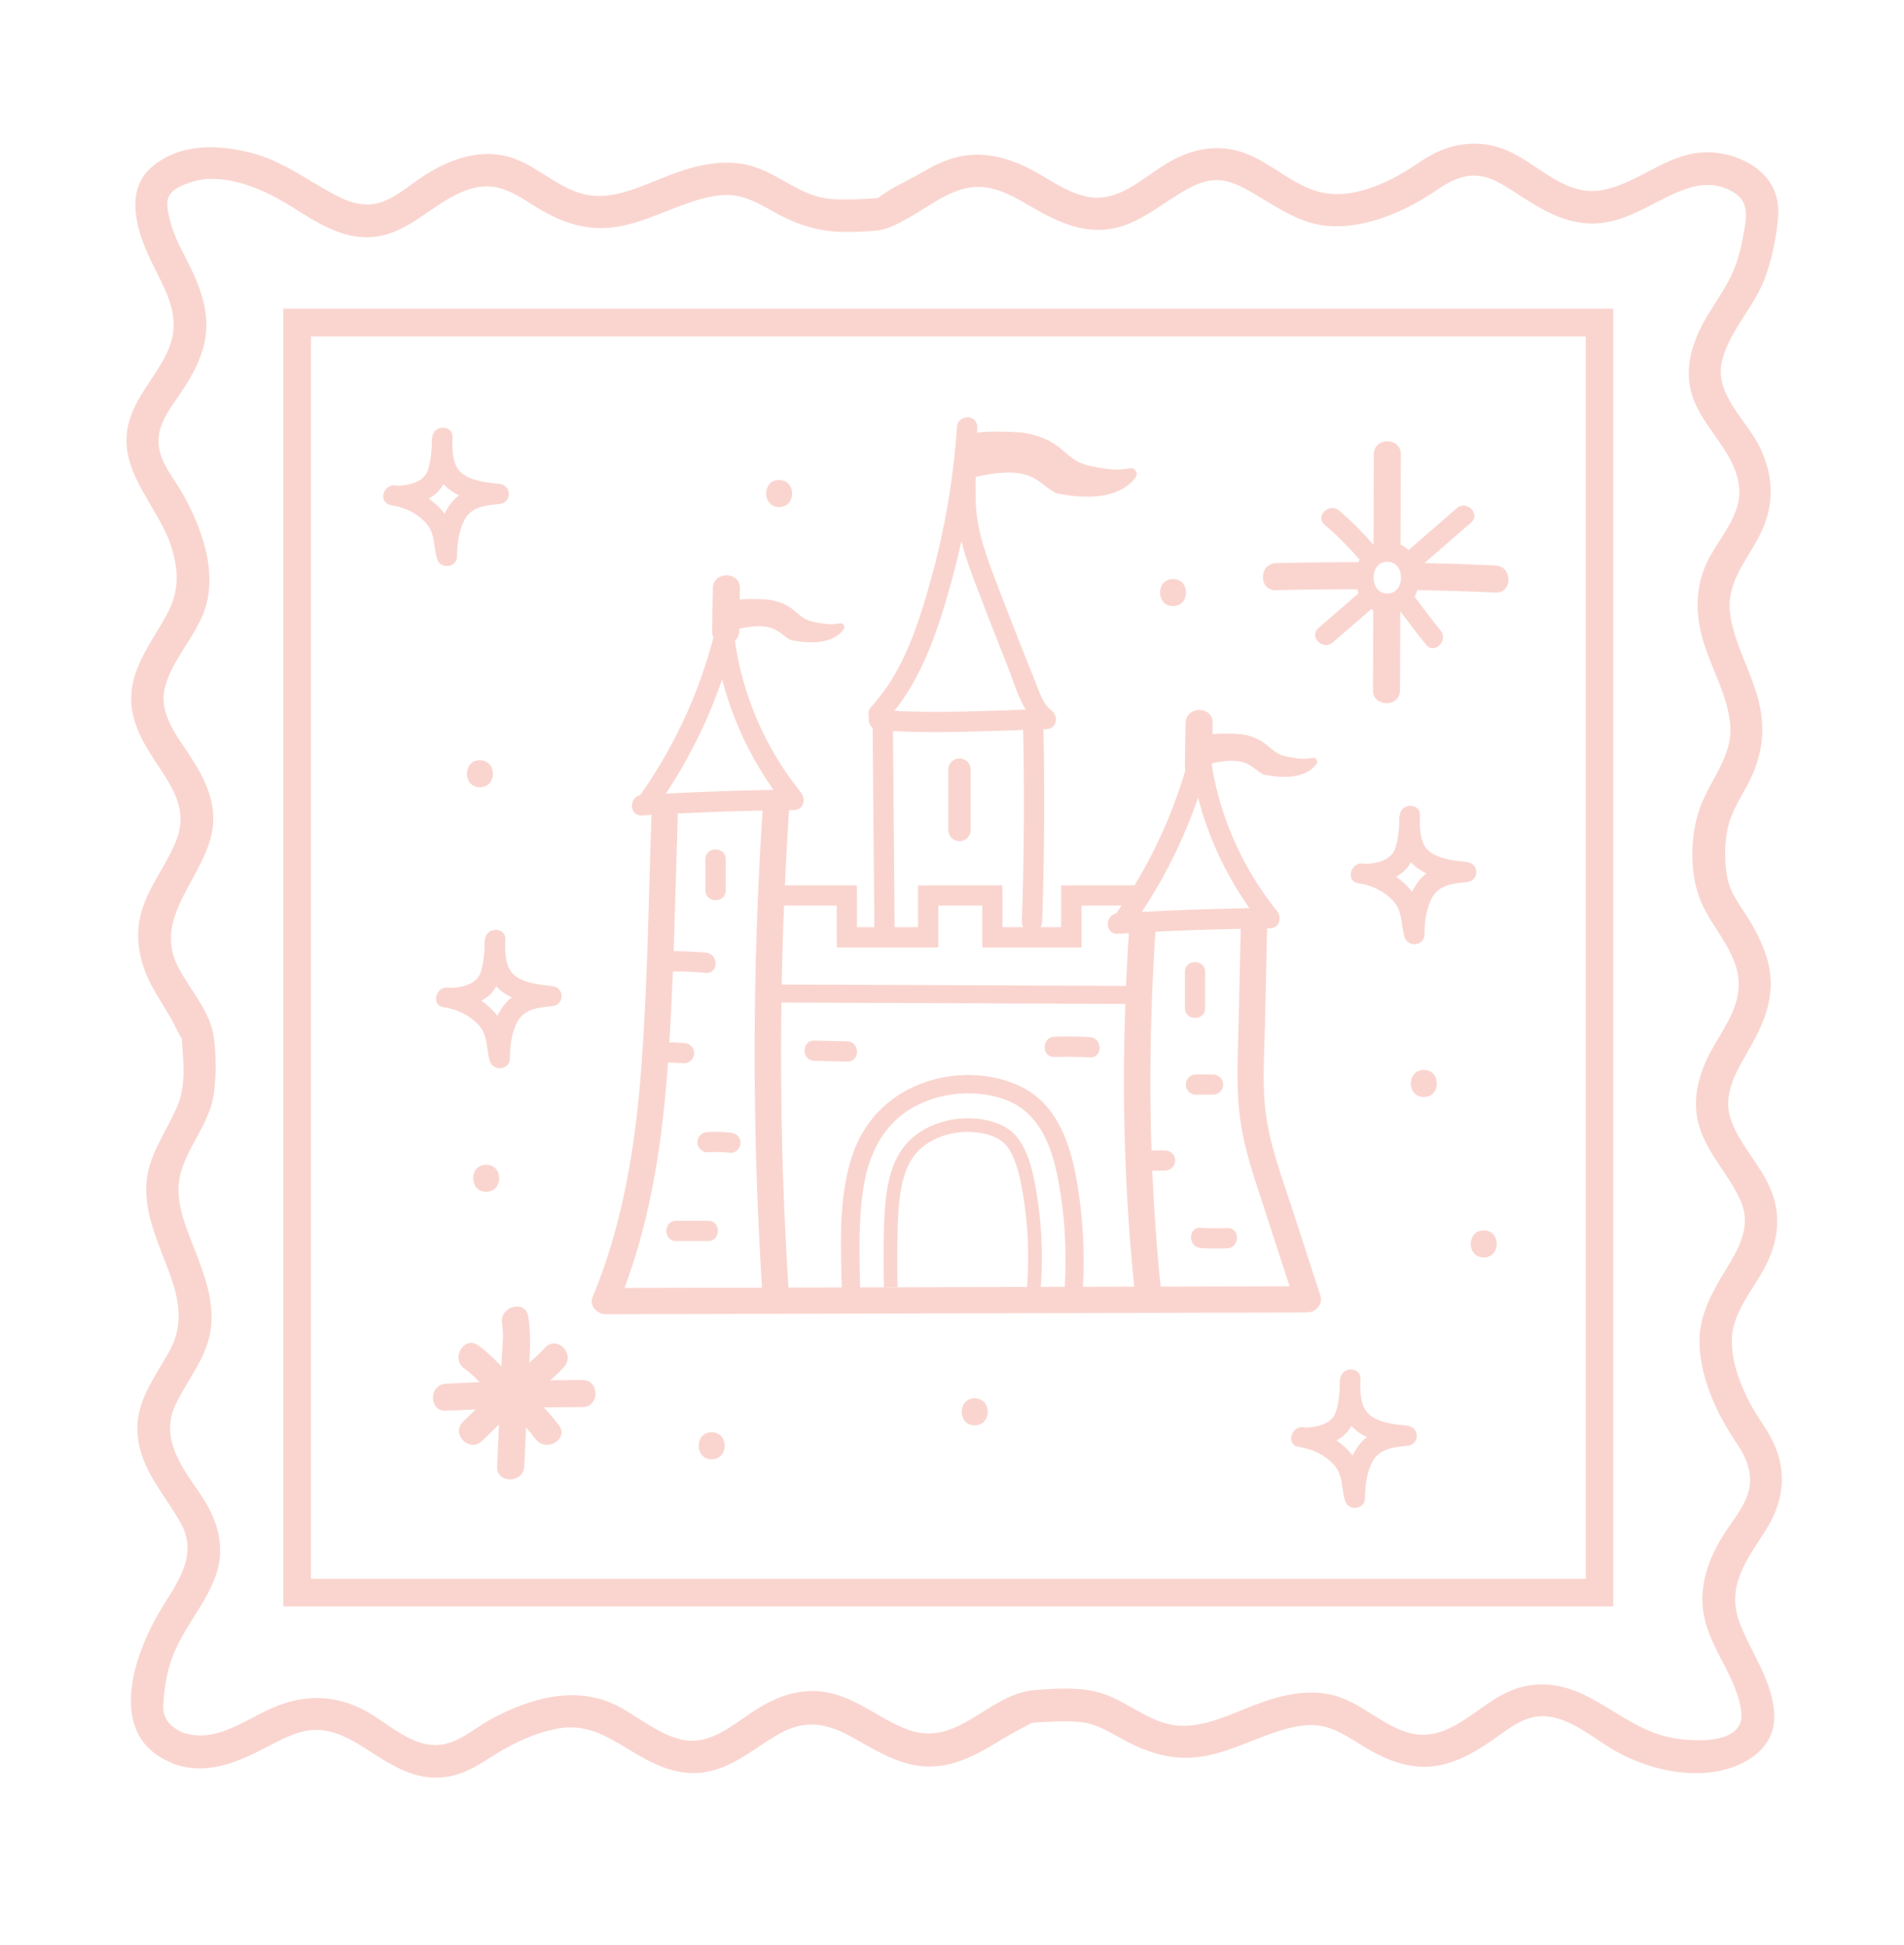 <?xml version="1.0" encoding="UTF-8"?>
<svg xmlns="http://www.w3.org/2000/svg" viewBox="0 0 139.22 142.24">
  <defs>
    <style>
      .cls-1 {
        fill: #fad5cf;
      }

      .cls-2 {
        mix-blend-mode: darken;
      }

      .cls-2, .cls-3 {
        isolation: isolate;
      }
    </style>
  </defs>
  <g class="cls-3">
    <g id="Layer_2" data-name="Layer 2">
      <g id="Components">
        <g id="fb9f0219-bd71-4ef6-8532-39fb7e0cfdb9_1" data-name="fb9f0219-bd71-4ef6-8532-39fb7e0cfdb9 1">
          <g id="fb9f0219-bd71-4ef6-8532-39fb7e0cfdb9_1-2" data-name="fb9f0219-bd71-4ef6-8532-39fb7e0cfdb9 1" class="cls-2">
            <path class="cls-1" d="M47.87,59.22c2.7-3.75,4.66-7.97,5.8-12.44-.49-.07-.98-.13-1.47-.2.6,4.59,2.41,8.84,5.31,12.44l.53-1.28c-3.71.04-7.41.17-11.11.39-.96.06-.97,1.56,0,1.5,3.7-.22,7.41-.36,11.11-.39.7,0,.92-.79.53-1.28-2.63-3.26-4.34-7.23-4.87-11.38-.1-.77-1.25-1.09-1.47-.2-1.11,4.36-3.02,8.44-5.65,12.09-.56.78.74,1.53,1.29.76h0Z"/>
            <path class="cls-1" d="M82.67,67.87c2.7-3.75,4.66-7.97,5.8-12.44-.49-.07-.98-.13-1.47-.2.6,4.59,2.41,8.84,5.31,12.44.18-.43.35-.85.53-1.28-3.71.04-7.41.17-11.11.39-.96.06-.97,1.56,0,1.5,3.7-.22,7.41-.36,11.11-.39.7,0,.92-.79.53-1.28-2.63-3.26-4.34-7.23-4.87-11.38-.1-.77-1.25-1.09-1.47-.2-1.11,4.36-3.02,8.44-5.65,12.09-.56.78.74,1.53,1.29.76h0Z"/>
            <path class="cls-1" d="M47.63,59.66c-.2,6.06-.28,12.14-.72,18.19-.42,5.81-1.34,11.62-3.59,17.03-.25.59.37,1.22.93,1.22,5.81-.01,11.61-.03,17.42-.04,9.19-.02,18.39-.05,27.58-.07,2.12,0,4.25-.01,6.37-.02.6,0,1.13-.62.93-1.22-.73-2.24-1.46-4.49-2.19-6.73-.68-2.08-1.45-4.17-1.77-6.34-.32-2.16-.15-4.4-.1-6.58l.16-7.19c.03-1.24-1.9-1.24-1.93,0-.05,2.4-.11,4.79-.16,7.19-.05,2.26-.19,4.55.13,6.8.31,2.23,1.07,4.36,1.76,6.49.75,2.3,1.49,4.59,2.24,6.89.31-.41.62-.81.93-1.22-5.81.01-11.61.03-17.42.04-9.19.02-18.39.05-27.58.07-2.12,0-4.25.01-6.37.02.31.41.62.81.93,1.22,2.27-5.47,3.19-11.36,3.63-17.24.46-6.15.54-12.33.75-18.49.04-1.24-1.89-1.24-1.93,0h0Z"/>
            <path class="cls-1" d="M55.77,59.13c-.78,11.78-.79,23.59-.03,35.37.08,1.23,2.01,1.24,1.93,0-.76-11.78-.74-23.59.03-35.37.08-1.24-1.85-1.23-1.93,0h0Z"/>
            <path class="cls-1" d="M82.57,67.82c-.6,8.9-.53,17.75.4,26.62.13,1.22,2.06,1.23,1.93,0-.93-8.87-.99-17.73-.4-26.62.08-1.24-1.85-1.23-1.93,0h0Z"/>
            <rect class="cls-1" x="68.92" y="59.86" width="1.32" height="25.69" transform="translate(-3.41 141.99) rotate(-89.77)"/>
            <polygon class="cls-1" points="78.32 69.29 71.83 69.29 71.82 68.53 71.82 66.22 68.61 66.22 68.61 69.28 67.86 69.29 61.19 69.29 61.18 68.53 61.18 66.22 57.13 66.22 57.13 64.74 62.65 64.74 62.66 65.49 62.66 67.8 67.13 67.8 67.13 64.75 67.88 64.74 73.29 64.74 73.3 65.49 73.3 67.8 77.59 67.8 77.59 64.75 78.35 64.74 83.38 64.74 83.38 66.22 79.08 66.22 79.08 69.28 78.32 69.29"/>
            <path class="cls-1" d="M63.8,52.2c.04,4.7.08,9.4.12,14.1,0,.67.01,1.34.02,2.02,0,.95,1.49.96,1.48,0-.04-4.7-.08-9.4-.12-14.1l-.02-2.02c0-.95-1.49-.96-1.48,0h0Z"/>
            <path class="cls-1" d="M64.22,53.39c4.09.31,8.18.05,12.28-.07.79-.02.94-.96.37-1.38-.64-.48-.9-1.43-1.19-2.14-.37-.91-.73-1.82-1.09-2.73-.69-1.75-1.38-3.51-2.04-5.28-.61-1.63-1.14-3.27-1.2-5.02-.07-1.84.06-3.7.1-5.54.02-.96-1.42-.94-1.48,0-.25,3.74-.88,7.45-1.88,11.07-.92,3.31-2.02,6.81-4.39,9.39-.65.7.4,1.75,1.05,1.05,2.49-2.7,3.71-6.28,4.69-9.75,1.09-3.84,1.75-7.78,2.02-11.76h-1.48c-.05,1.98-.21,4.01-.08,5.99.13,1.93.77,3.74,1.45,5.53.73,1.93,1.48,3.86,2.25,5.78.64,1.59,1.11,3.62,2.54,4.69.12-.46.25-.92.37-1.38-4.09.12-8.18.38-12.28.07-.95-.07-.95,1.41,0,1.48h0Z"/>
            <path class="cls-1" d="M71.02,31.86c.06-.46,3.48-.27,3.78-.22,1.01.15,2,.51,2.78,1.18,1,.87,1.36,1.17,2.83,1.39.86.13,1.2.2,2.21.03.37-.06.64.36.42.66-.6.84-2.12,1.92-5.81,1.17-1.44-.72-1.67-2.26-6.27-1.1-.44.8.08-3.11.08-3.12h0Z"/>
            <path class="cls-1" d="M74.8,52.67c.11,4.91.09,9.82-.08,14.73-.03.95,1.45.95,1.48,0,.17-4.91.2-9.82.08-14.73-.02-.95-1.51-.96-1.48,0h0Z"/>
            <path class="cls-1" d="M86.64,71.07v2.65c0,.95,1.48.96,1.48,0v-2.65c0-.95-1.48-.96-1.48,0h0Z"/>
            <path class="cls-1" d="M87.44,80.05h1.26c.4,0,.74-.34.74-.74s-.34-.74-.74-.74h-1.26c-.4,0-.74.34-.74.74s.34.74.74.74h0Z"/>
            <path class="cls-1" d="M87.8,91.26c.64.04,1.28.05,1.93.02.95-.04.96-1.52,0-1.48-.64.02-1.28.02-1.93-.02-.95-.06-.95,1.42,0,1.48h0Z"/>
            <path class="cls-1" d="M49.44,90.75h2.34c.95,0,.96-1.48,0-1.48h-2.34c-.95,0-.96,1.48,0,1.48h0Z"/>
            <path class="cls-1" d="M51.73,84.26c.56-.03,1.12-.02,1.68.04.4.04.74-.37.74-.74,0-.43-.34-.7-.74-.74-.56-.05-1.12-.07-1.68-.04-.4.02-.74.33-.74.74,0,.39.34.76.74.74h0Z"/>
            <path class="cls-1" d="M48.54,77.71c.5-.02.98.01,1.48.04.4.03.74-.36.74-.74,0-.42-.34-.72-.74-.74-.5-.03-.97-.06-1.48-.04-.4.01-.74.33-.74.74s.34.76.74.74h0Z"/>
            <path class="cls-1" d="M48.54,71.03c1.02-.01,2.05.02,3.07.11.95.08.95-1.4,0-1.48-1.02-.09-2.04-.12-3.07-.11-.95.01-.96,1.5,0,1.48h0Z"/>
            <path class="cls-1" d="M51.58,62.83v2.28c0,.95,1.48.96,1.48,0v-2.28c0-.95-1.48-.96-1.48,0h0Z"/>
            <path class="cls-1" d="M59.54,77.57l2.41.06c.95.02.95-1.46,0-1.48l-2.41-.06c-.95-.02-.95,1.46,0,1.48h0Z"/>
            <path class="cls-1" d="M77.1,77.29c.86-.03,1.72-.02,2.59.03.95.05.95-1.43,0-1.48-.86-.05-1.72-.06-2.59-.03-.95.03-.96,1.51,0,1.48h0Z"/>
            <path class="cls-1" d="M76.06,94.61l-1-.09c.24-2.57.12-5.16-.35-7.7-.33-1.75-.75-2.77-1.39-3.31-.53-.45-1.31-.63-1.88-.7-1.84-.22-3.7.47-4.63,1.74-1.01,1.39-1.14,3.6-1.18,5.56-.03,1.34-.03,2.68,0,4.01l-1,.02c-.03-1.33-.03-2.7,0-4.05.04-2.12.19-4.51,1.38-6.13,1.13-1.55,3.37-2.41,5.56-2.14.7.08,1.68.32,2.4.93.82.7,1.35,1.9,1.72,3.88.49,2.63.61,5.31.37,7.98Z"/>
            <path class="cls-1" d="M62.9,94.64c-.05-2.62-.17-5.35.26-7.94.4-2.38,1.46-4.52,3.62-5.73,1.97-1.1,4.47-1.33,6.61-.6,2.42.84,3.39,3.1,3.89,5.44.65,3.11.77,6.32.49,9.48-.08.86,1.26.85,1.33,0,.28-3.2.13-6.43-.49-9.59-.5-2.51-1.53-5.08-3.98-6.25-2.26-1.09-5.06-1.09-7.38-.17-2.4.95-4.13,2.79-4.94,5.24-1.06,3.18-.81,6.82-.75,10.12.02.86,1.35.86,1.33,0h0Z"/>
            <path class="cls-1" d="M88.26,53.84c.04-.3,2.32-.18,2.52-.15.67.1,1.33.34,1.85.79.67.58.91.78,1.88.92.57.09.8.13,1.47.02.25-.04.42.24.28.44-.4.56-1.41,1.28-3.87.78-.96-.48-1.11-1.5-4.18-.73-.3.53.05-2.07.05-2.07h0Z"/>
            <path class="cls-1" d="M88.62,56.01c.02-1.05.04-2.09.05-3.14.02-1.27-1.96-1.27-1.98,0-.02,1.05-.04,2.09-.05,3.14-.02,1.27,1.96,1.27,1.98,0h0Z"/>
            <path class="cls-1" d="M56.97,37.08c1.27,0,1.27-1.98,0-1.98s-1.27,1.98,0,1.98h0Z"/>
            <path class="cls-1" d="M85.77,44.32c1.27,0,1.27-1.98,0-1.98s-1.27,1.98,0,1.98h0Z"/>
            <path class="cls-1" d="M104.11,80.22c1.27,0,1.27-1.98,0-1.98s-1.27,1.98,0,1.98h0Z"/>
            <path class="cls-1" d="M52.04,106.71c1.27,0,1.27-1.98,0-1.98s-1.27,1.98,0,1.98h0Z"/>
            <path class="cls-1" d="M35.55,87.15c1.27,0,1.27-1.98,0-1.98s-1.27,1.98,0,1.98h0Z"/>
            <path class="cls-1" d="M35.09,57.57c1.27,0,1.27-1.98,0-1.98s-1.27,1.98,0,1.98h0Z"/>
            <path class="cls-1" d="M99.71,64.66c1.1,0,2.61-.36,3.28-1.33.71-1.02.74-2.51.81-3.69h-1.48c-.06,1.21.1,2.76,1.05,3.62,1.02.93,2.53,1.11,3.84,1.25v-1.48c-1.29.12-2.67.32-3.5,1.43-.81,1.06-1.05,2.57-1.05,3.87l1.46-.2c-.19-.64-.12-1.31-.33-1.95-.18-.53-.53-1-.92-1.4-.85-.88-1.98-1.44-3.18-1.63-.93-.15-1.34,1.28-.39,1.43.97.15,1.84.54,2.53,1.25.76.79.57,1.72.87,2.69.24.79,1.46.66,1.46-.2,0-.91.13-1.93.59-2.74.51-.88,1.56-.99,2.48-1.07.96-.09.95-1.39,0-1.48-.89-.09-2.03-.2-2.75-.8-.68-.57-.69-1.78-.65-2.59.05-.96-1.43-.95-1.48,0-.05.8-.07,1.72-.36,2.48-.32.82-1.45,1.05-2.25,1.05-.95,0-.96,1.49,0,1.48h0Z"/>
            <path class="cls-1" d="M32.83,73.73c1.1,0,2.61-.36,3.28-1.33.71-1.02.74-2.51.81-3.69h-1.48c-.06,1.21.1,2.76,1.05,3.62,1.02.93,2.53,1.11,3.84,1.25v-1.48c-1.29.12-2.67.32-3.5,1.43-.81,1.06-1.05,2.57-1.05,3.87.49-.07.97-.13,1.46-.2-.19-.64-.12-1.31-.33-1.95-.18-.53-.53-1-.92-1.4-.85-.88-1.98-1.44-3.18-1.63-.93-.15-1.34,1.28-.39,1.43.97.15,1.84.54,2.53,1.25.76.79.57,1.72.87,2.69.24.79,1.46.66,1.46-.2,0-.91.13-1.93.59-2.74.51-.88,1.56-.99,2.48-1.07.96-.09.95-1.39,0-1.48-.89-.09-2.03-.2-2.75-.8-.68-.57-.69-1.78-.65-2.59.05-.96-1.43-.95-1.48,0-.05.8-.07,1.72-.36,2.48-.32.82-1.45,1.05-2.25,1.05-.95,0-.96,1.49,0,1.48h0Z"/>
            <path class="cls-1" d="M95.36,105.88c1.1,0,2.61-.36,3.28-1.33.71-1.02.74-2.51.81-3.69h-1.48c-.06,1.21.1,2.76,1.05,3.62,1.02.93,2.53,1.11,3.84,1.25v-1.48c-1.29.12-2.67.32-3.5,1.43-.81,1.06-1.05,2.57-1.05,3.87.49-.07.97-.13,1.46-.2-.19-.64-.12-1.31-.33-1.95-.18-.53-.53-1-.92-1.4-.85-.88-1.98-1.44-3.18-1.63-.93-.15-1.34,1.28-.39,1.43.97.15,1.84.54,2.53,1.25.76.79.57,1.72.87,2.69.24.79,1.46.66,1.46-.2,0-.91.13-1.93.59-2.74.51-.88,1.56-.99,2.48-1.07.96-.09.95-1.39,0-1.48-.89-.09-2.03-.2-2.75-.8-.68-.57-.69-1.78-.65-2.59.05-.96-1.43-.95-1.48,0-.05.8-.07,1.72-.36,2.48-.32.82-1.45,1.05-2.25,1.05-.95,0-.96,1.49,0,1.48h0Z"/>
            <path class="cls-1" d="M38.34,107.22c.08-1.86.17-3.72.24-5.58.07-1.76.34-3.64.04-5.39-.21-1.25-2.12-.72-1.91.53.14.8.02,1.67-.02,2.48-.04.9-.07,1.81-.11,2.71-.07,1.75-.15,3.5-.23,5.26-.06,1.27,1.92,1.27,1.98,0h0Z"/>
            <path class="cls-1" d="M32.61,103.16c3.33-.17,6.65-.26,9.98-.27,1.27,0,1.27-1.98,0-1.98-3.33.01-6.66.1-9.98.27-1.27.06-1.27,2.04,0,1.98h0Z"/>
            <path class="cls-1" d="M33.96,100.08c.99.7,1.7,1.72,2.6,2.52.93.83,1.85,1.62,2.6,2.63.75,1.01,2.47.02,1.71-1-.86-1.15-1.84-2.08-2.91-3.03-1.03-.92-1.86-2.02-3-2.82-1.04-.74-2.03.98-1,1.71h0Z"/>
            <path class="cls-1" d="M35.25,105.37c1-.98,2.01-1.95,3.07-2.87.98-.85,2.07-1.58,2.93-2.55.85-.95-.55-2.35-1.4-1.4-.87.97-1.95,1.71-2.93,2.55-1.06.92-2.07,1.89-3.07,2.87-.91.89.49,2.29,1.4,1.4h0Z"/>
            <path class="cls-1" d="M109.35,41.35c-1.73-.08-3.46-.14-5.19-.18,1.14-.99,2.27-1.97,3.41-2.96.72-.63-.33-1.67-1.05-1.05-1.18,1.02-2.35,2.04-3.53,3.07-.17-.17-.36-.31-.58-.41,0-2.2.01-4.4.02-6.6,0-1.27-1.97-1.27-1.98,0,0,2.21-.01,4.42-.02,6.62-.78-.89-1.6-1.74-2.52-2.51-.73-.61-1.78.44-1.05,1.05.93.77,1.76,1.64,2.55,2.54-.03.06-.06.13-.09.19-2.01,0-4.01.02-6.02.07-1.27.04-1.28,2.01,0,1.98,1.98-.06,3.96-.07,5.94-.07.03.1.06.2.09.3-.98.85-1.95,1.69-2.93,2.54-.72.63.33,1.67,1.05,1.05.94-.81,1.88-1.63,2.82-2.44.05.03.09.06.14.08,0,1.95-.01,3.9-.02,5.85,0,1.27,1.97,1.27,1.98,0l.02-5.77c.62.83,1.24,1.65,1.89,2.45.6.74,1.65-.31,1.05-1.05-.65-.8-1.27-1.63-1.89-2.46.08-.15.14-.31.19-.49,1.91.04,3.82.09,5.72.18,1.27.06,1.27-1.92,0-1.98h0ZM101.44,43.4c-.64,0-1-.52-1-1.16s.36-1.16,1-1.16,1,.52,1,1.16-.36,1.16-1,1.16Z"/>
            <path class="cls-1" d="M12.57,128.94c2.48.94,4.74-.04,6.96-1.2,1.08-.56,2.24-1.21,3.49-1.24,1.3-.03,2.5.59,3.56,1.27,2.04,1.3,3.91,2.65,6.46,2.09,1.42-.31,2.51-1.2,3.73-1.9,1.28-.73,2.68-1.34,4.15-1.58,1.97-.32,3.42.56,5.05,1.55,1.8,1.1,3.68,2.07,5.85,1.61,1.88-.4,3.36-1.7,4.97-2.65,1.82-1.08,3.35-1,5.21-.02,1.76.93,3.46,2.13,5.51,2.29,1.92.15,3.58-.66,5.17-1.62.41-.25.83-.5,1.25-.74.29-.16.58-.32.87-.47-.06.03.97-.51.54-.33-.21.09.18-.03.32-.04.37-.03.74-.05,1.11-.06.78-.03,1.57-.06,2.35.04,1.05.13,1.96.69,2.87,1.19,2,1.1,3.89,1.7,6.18,1.27,2.03-.39,3.86-1.43,5.85-1.97.91-.25,1.85-.39,2.78-.18,1.04.24,1.94.87,2.84,1.42,2.01,1.23,4.06,1.99,6.41,1.21,1.19-.39,2.25-1.05,3.27-1.77.95-.67,1.95-1.48,3.14-1.6,2.16-.21,4.11,1.72,5.89,2.66,2.05,1.09,4.48,1.71,6.81,1.42,2.18-.27,4.63-1.6,4.57-4.1-.06-2.58-1.7-4.58-2.55-6.89-.96-2.62.55-4.55,1.9-6.66,1.32-2.06,1.64-4.26.56-6.52-.49-1.02-1.23-1.91-1.74-2.92-.71-1.39-1.29-2.96-1.27-4.54.03-1.96,1.51-3.58,2.39-5.24,1.02-1.92,1.28-3.9.38-5.92-.77-1.74-2.24-3.15-2.85-4.96-.65-1.94.53-3.67,1.45-5.3,1.02-1.81,1.76-3.64,1.37-5.76-.21-1.15-.74-2.24-1.31-3.25-.58-1.02-1.43-1.97-1.71-3.13-.29-1.19-.27-2.68-.01-3.88.26-1.19.95-2.19,1.5-3.25,1.06-2.04,1.3-4.07.68-6.28-.56-2.02-1.67-3.89-2-5.98-.35-2.26,1.05-3.82,2.05-5.68,1.18-2.19,1.19-4.4.1-6.64-.97-1.99-3.34-3.86-2.76-6.29.51-2.12,2.22-3.81,3.04-5.81.44-1.08.71-2.22.9-3.37.18-1.12.33-2.24-.13-3.32-.89-2.06-3.59-3.01-5.69-2.71-2.48.36-4.38,2.22-6.81,2.7-2.63.52-4.53-1.67-6.68-2.73-2.26-1.12-4.66-.75-6.7.67-1.97,1.37-4.7,2.77-7.16,2.25-1.98-.41-3.6-2.06-5.46-2.81-1.95-.78-3.85-.47-5.65.53-1.56.87-3.06,2.39-4.89,2.63-1.92.25-3.68-1.2-5.28-2.03-1.78-.93-3.68-1.41-5.66-.85-.85.24-1.65.66-2.41,1.11-.93.54-2.03,1.01-2.89,1.64-.66.48.15.11-.29.18-.27.04-.56.04-.83.06-.87.05-1.76.08-2.64,0-2.05-.17-3.66-1.76-5.59-2.36-2.07-.64-4.18-.11-6.14.63-1.8.68-3.8,1.74-5.78,1.48-2.06-.27-3.64-1.99-5.56-2.69-2.39-.86-4.8.03-6.81,1.38-.97.65-1.93,1.52-3.07,1.85-1.07.31-2.12,0-3.08-.5-2.13-1.1-3.94-2.56-6.31-3.16-2.43-.61-5.07-.7-7.14.95-2.01,1.62-1.32,4.34-.42,6.39,1.03,2.35,2.66,4.38,1.54,7.03-.91,2.16-2.82,3.75-3.05,6.2-.29,3.08,2.39,5.47,3.27,8.28.54,1.74.55,3.24-.31,4.85-1.01,1.9-2.5,3.7-2.63,5.93-.12,2.01.99,3.74,2.06,5.34,1.08,1.63,2,3.17,1.29,5.15-.68,1.87-2.04,3.42-2.6,5.35-.53,1.82-.18,3.67.68,5.32.43.84.96,1.62,1.43,2.44.28.5.52,1.02.8,1.53,0-.02-.04-.38.01-.13.02.1.02.22.03.33.12,1.53.29,3.24-.31,4.69-.86,2.08-2.3,3.77-2.3,6.13,0,2.13.94,4.08,1.66,6.04.76,2.04,1.12,3.88.01,5.86-1.07,1.92-2.49,3.69-2.3,6.03.21,2.64,1.98,4.35,3.18,6.55,1.19,2.19-.12,4.08-1.29,5.95-2.04,3.25-4.3,9.29.35,11.42,1.37.63,2.58-1.41,1.19-2.04-.94-.43-1.61-.97-1.55-2.08.07-1.29.27-2.54.76-3.75.81-2.01,2.34-3.64,3.07-5.7.78-2.21.08-4.24-1.2-6.09-1.34-1.94-2.88-4.03-1.73-6.44.91-1.91,2.35-3.48,2.59-5.66.22-2.01-.52-3.92-1.23-5.75-.7-1.79-1.55-3.76-.94-5.7.63-2.02,2.15-3.6,2.4-5.77.15-1.32.15-2.75-.04-4.06-.26-1.81-1.79-3.47-2.61-5.07-1.93-3.8,2.2-6.68,2.56-10.33.19-1.92-.71-3.61-1.73-5.17-.96-1.46-2.25-3.05-1.78-4.91.5-2,2.11-3.58,2.84-5.5.63-1.64.47-3.49-.02-5.15-.39-1.32-.98-2.61-1.68-3.79-.74-1.23-1.75-2.37-1.59-3.92.12-1.17.92-2.18,1.56-3.12.69-1.02,1.32-2.1,1.67-3.29.7-2.41-.18-4.56-1.28-6.68-.51-.98-.98-1.95-1.21-3.04-.11-.53-.24-1.13.1-1.6.34-.47,1.08-.73,1.62-.9,2.35-.72,5.19.54,7.15,1.76,1.78,1.11,3.7,2.43,5.9,2.29,2.42-.15,4.03-1.95,6.06-3.02,1-.53,2.13-.87,3.26-.59,1.03.25,1.92.9,2.81,1.44,1.9,1.16,3.76,1.78,5.99,1.39,1.99-.35,3.78-1.34,5.71-1.92.87-.26,1.79-.46,2.7-.35,1.1.13,2.07.73,3.02,1.25,1.76.97,3.33,1.44,5.33,1.42.68,0,1.37-.04,2.04-.09.82-.07,1.49-.45,2.22-.84,1.51-.81,3-2.09,4.74-2.33,1.91-.26,3.55.96,5.13,1.83,1.73.94,3.58,1.61,5.55,1.11,1.87-.47,3.33-1.79,4.97-2.72.7-.4,1.47-.75,2.29-.75,1.08,0,2.04.57,2.95,1.11,1.63.97,3.24,2.08,5.18,2.24,2.66.22,5.5-.97,7.68-2.42.76-.51,1.49-1.02,2.41-1.2,1.24-.25,2.29.3,3.3.96,2.02,1.31,4.05,2.72,6.59,2.45,2.47-.26,4.32-1.96,6.64-2.62,1.1-.31,2.17-.2,3.14.42,1.05.68.88,1.72.69,2.82-.19,1.1-.45,2.21-.93,3.22-.49,1.02-1.16,1.95-1.74,2.92-1.16,1.95-1.86,4.09-.96,6.29.88,2.16,3,3.8,3.27,6.22.24,2.12-1.55,3.82-2.38,5.61-.89,1.94-.8,3.95-.16,5.95.61,1.91,1.7,3.78,1.89,5.81.21,2.3-1.4,3.98-2.17,6.01-.78,2.06-.83,4.95.04,6.99.9,2.11,2.94,3.9,2.74,6.38-.15,1.9-1.57,3.5-2.34,5.18-.81,1.77-1.08,3.59-.33,5.43.7,1.74,2.03,3.11,2.8,4.81.94,2.1-.3,3.81-1.35,5.58-.95,1.6-1.73,3.18-1.63,5.09.14,2.6,1.31,5.04,2.74,7.16.65.96,1.14,2.11.89,3.29-.24,1.14-1.05,2.11-1.68,3.06-1.32,2-2.16,4.25-1.53,6.65.61,2.3,2.31,4.18,2.63,6.57.35,2.64-4.07,2.21-5.59,1.81-2.2-.58-3.87-2.05-5.88-3.02-2.03-.98-4.07-1.08-6.09.03-2.01,1.1-3.96,3.34-6.48,2.8-2.04-.43-3.57-2.16-5.58-2.75-1.95-.57-3.96-.09-5.81.6-1.8.67-3.71,1.69-5.68,1.57-2.2-.13-3.88-1.94-5.97-2.46-1.46-.37-3.08-.26-4.58-.14-3.44.26-5.63,4.3-9.36,2.86-1.85-.71-3.41-2.07-5.35-2.59-1.9-.51-3.7-.02-5.35.96-1.47.87-2.95,2.31-4.72,2.46-2.01.17-3.98-1.63-5.66-2.5-3.07-1.61-6.49-.61-9.38.97-1.04.57-1.96,1.41-3.11,1.73-2.48.69-4.4-1.67-6.47-2.61-2.16-.99-4.26-.9-6.41.05-2.16.96-4.2,2.64-6.66,1.71-1.42-.54-2.04,1.74-.63,2.28h0Z"/>
            <path class="cls-1" d="M53.69,44c.04-.3,2.32-.18,2.52-.15.67.1,1.33.34,1.85.79.67.58.91.78,1.88.92.57.09.8.13,1.47.02.25-.04.42.24.28.44-.4.56-1.41,1.28-3.87.78-.96-.48-1.11-1.5-4.18-.73-.3.53.05-2.07.05-2.07h0Z"/>
            <path class="cls-1" d="M54.05,46.16c.02-1.05.04-2.09.05-3.14.02-1.27-1.96-1.27-1.98,0-.02,1.05-.04,2.09-.05,3.14-.02,1.27,1.96,1.27,1.98,0h0Z"/>
            <path class="cls-1" d="M70.16,61.51c-.46,0-.82-.37-.82-.82v-4.41c0-.46.37-.82.82-.82s.82.37.82.82v4.41c0,.46-.37.82-.82.82Z"/>
            <path class="cls-1" d="M83.93,85.6h1.26c.4,0,.74-.34.74-.74s-.34-.74-.74-.74h-1.26c-.4,0-.74.34-.74.74s.34.74.74.74h0Z"/>
            <path class="cls-1" d="M71.27,104.23c1.27,0,1.27-1.98,0-1.98s-1.27,1.98,0,1.98h0Z"/>
            <path class="cls-1" d="M108.49,91.95c1.27,0,1.27-1.98,0-1.98s-1.27,1.98,0,1.98h0Z"/>
            <path class="cls-1" d="M28.97,37.01c1.1,0,2.61-.36,3.28-1.33.71-1.02.74-2.51.81-3.69h-1.48c-.06,1.21.1,2.76,1.05,3.62,1.02.93,2.53,1.11,3.84,1.25v-1.48c-1.29.12-2.67.32-3.5,1.43-.81,1.06-1.05,2.57-1.05,3.87.49-.07.97-.13,1.46-.2-.19-.64-.12-1.31-.33-1.95-.18-.53-.53-1-.92-1.4-.85-.88-1.98-1.44-3.18-1.63-.92-.14-1.34,1.21-.39,1.43l.23.05c.93.22,1.32-1.21.39-1.43l-.23-.05c-.13.48-.26.95-.39,1.43.97.15,1.84.54,2.53,1.25.76.79.57,1.72.87,2.69.24.79,1.46.66,1.46-.2,0-.91.13-1.93.59-2.74.51-.88,1.56-.99,2.48-1.07.96-.09.95-1.39,0-1.48-.89-.09-2.03-.2-2.75-.8-.68-.57-.69-1.78-.65-2.59.05-.96-1.43-.95-1.48,0-.05.8-.07,1.72-.36,2.48-.32.82-1.45,1.05-2.25,1.05-.95,0-.96,1.49,0,1.48h0Z"/>
            <path class="cls-1" d="M117.97,117.47H20.71V22.57h97.25v94.9h0ZM22.74,115.45h93.21V24.6H22.74v90.85Z"/>
          </g>
        </g>
      </g>
    </g>
  </g>
</svg>
